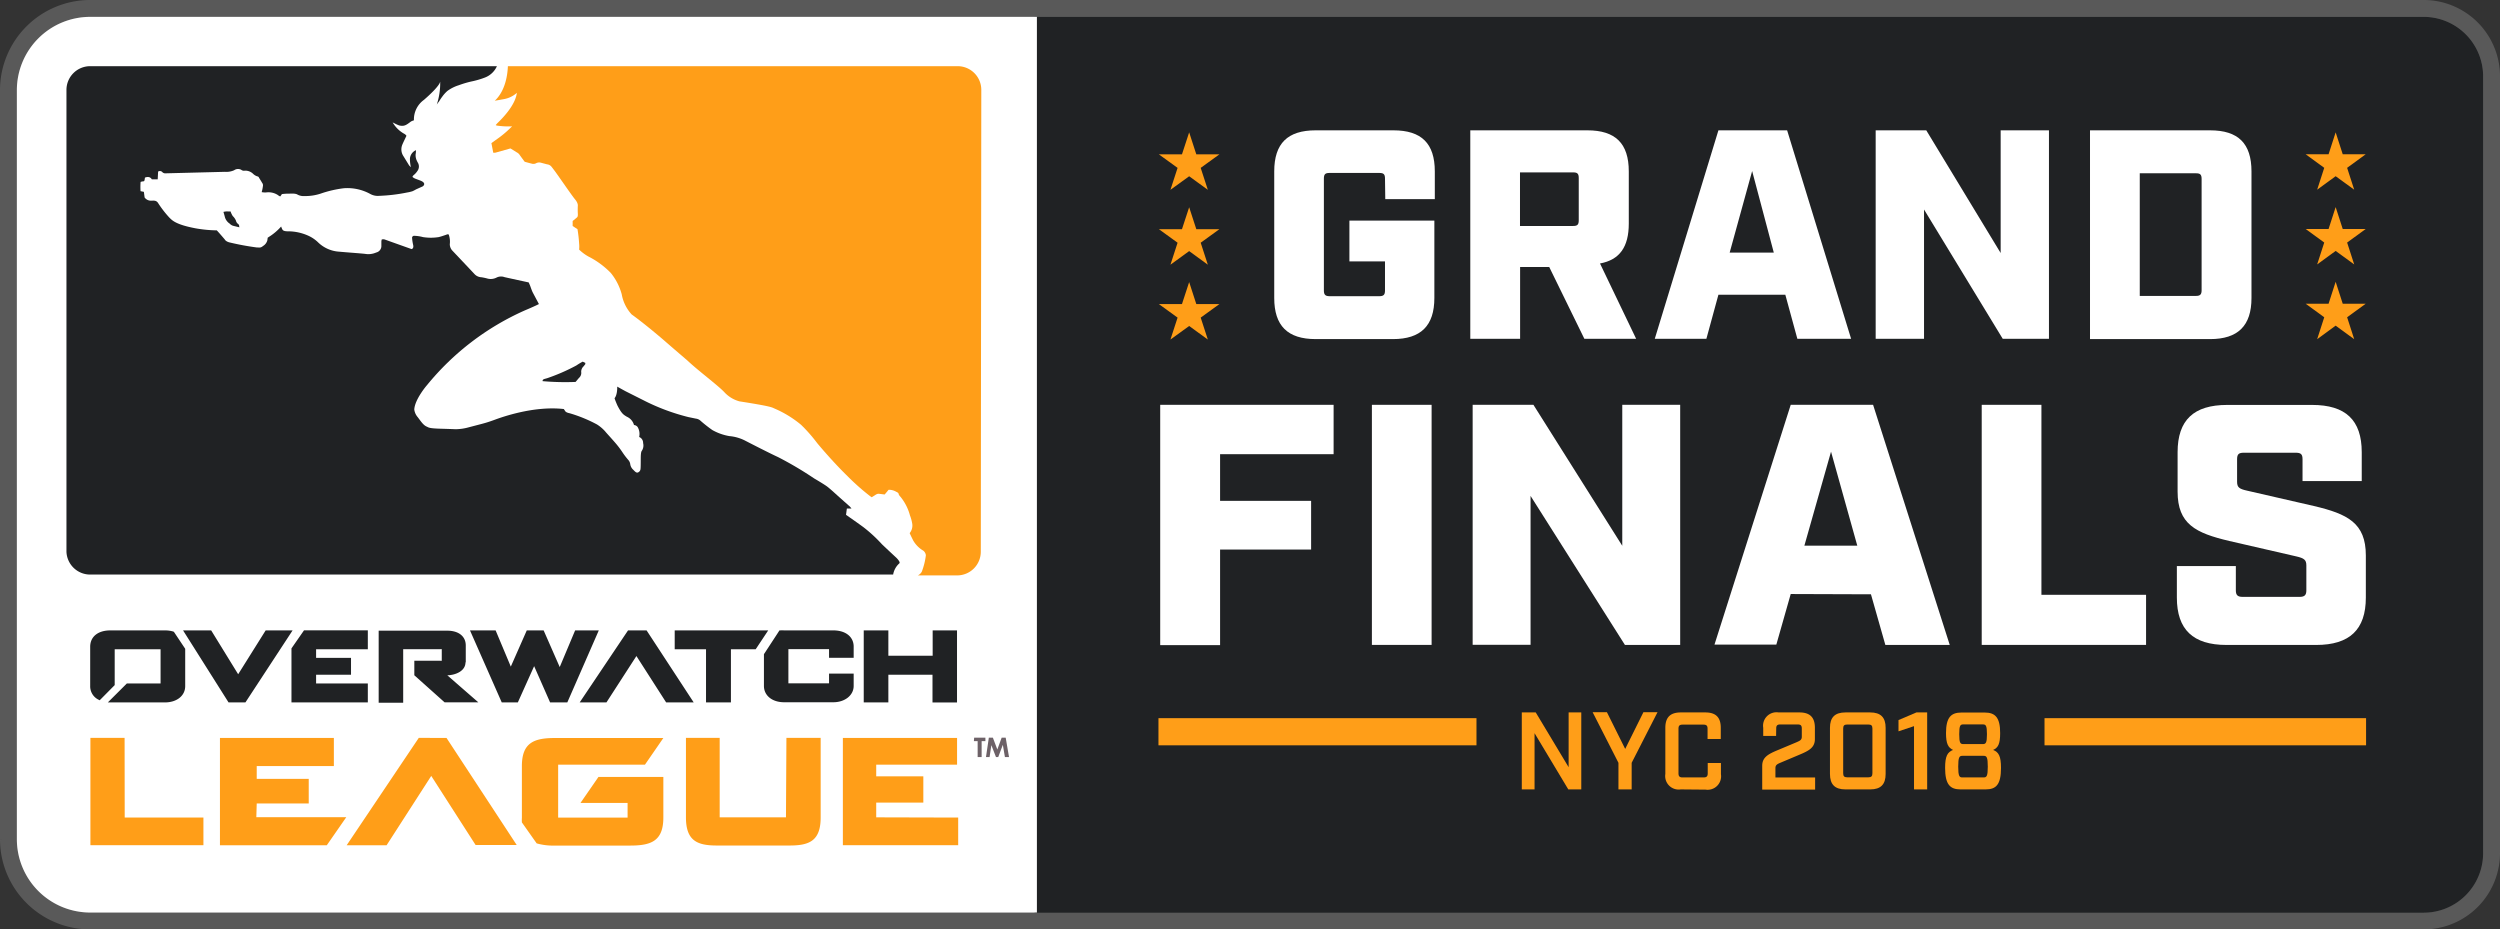<?xml version="1.0" encoding="UTF-8"?>
<svg width="444.64" height="165.3" version="1.1" viewBox="0 0 444.64 165.3" xmlns="http://www.w3.org/2000/svg" xmlns:cc="http://creativecommons.org/ns#" xmlns:dc="http://purl.org/dc/elements/1.1/" xmlns:rdf="http://www.w3.org/1999/02/22-rdf-syntax-ns#">
 <rect x="0" y="0" width="444.64" height="165.3" fill="#333333" stroke="none"/>
 <defs>
  <style>.cls-1 {
        fill: #fff;
      }
      .cls-2 {
        fill: gray;
        stroke: gray;
        stroke-miterlimit: 10;
        stroke-width: 6px;
        opacity: 0.5;
      }
      .cls-3 {
        fill: #202224;
      }
      .cls-4 {
        fill: #ff9e18;
      }
      .cls-5 {
        fill: #6d6167;
      }</style>
 </defs>
 <title>Asset 3</title>
 <path class="cls-2" d="m431.09 3h-415.09a13.05 13.05 0 0 0-13 13v133.3a13.05 13.05 0 0 0 13 13h415.09a10.58 10.58 0 0 0 10.55-10.55v-138.21a10.58 10.58 0 0 0-10.55-10.54z" fill="#808080" opacity=".5" stroke="#808080" stroke-miterlimit="10" stroke-width="6px"/>
 <path class="cls-3" d="m431.09 3h-247.09v159.33h247.09a10.58 10.58 0 0 0 10.55-10.55v-138.24a10.58 10.58 0 0 0-10.55-10.54z" fill="#202224"/>
 <path class="cls-1" d="m170.24 3h-154.24a13.05 13.05 0 0 0-13 13v133.3a13.05 13.05 0 0 0 13 13h168.42v-159.3z" fill="#fff"/>
 <path class="cls-3" d="m11.82 98.14v-82.14a4.22 4.22 0 0 1 4.18-4.23h72.38a3.82 3.82 0 0 1-2.08 2 15.17 15.17 0 0 1-2.55 0.74 18.46 18.46 0 0 0-2.16 0.65 6.93 6.93 0 0 0-2 1 5.91 5.91 0 0 0-0.91 1 10.38 10.38 0 0 0-0.59 0.88c-0.2 0.25-0.34 0.46-0.4 0.55a12.25 12.25 0 0 0 0.6-4.08c-0.12 0.74-1.88 2.38-2.9 3.26a4.28 4.28 0 0 0-1.77 3.63 2.45 2.45 0 0 0-0.54 0.22c-0.79 0.6-1.19 0.91-2.08 0.69a6.23 6.23 0 0 1-0.84-0.38 2.5 2.5 0 0 1-0.33-0.17 5.41 5.41 0 0 0 2 2 1.14 1.14 0 0 1 0.46 0.39c-0.13 0.28-0.64 1.33-0.7 1.5a2.18 2.18 0 0 0 0.18 2.15c0.29 0.47 1 1.63 1 1.63s0.17 0.18 0.31 0.31a6.36 6.36 0 0 1-0.17-1.53 1.79 1.79 0 0 1 1.07-1.5c0 0.15 0 0.4-0.06 0.74a2.3 2.3 0 0 0 0.16 1 4.64 4.64 0 0 0 0.28 0.56 1.34 1.34 0 0 1-0.15 1.44 2.86 2.86 0 0 1-0.49 0.57c-0.2 0.18-0.3 0.24-0.36 0.45a1.91 1.91 0 0 0 0.51 0.31l0.77 0.29c0.35 0.13 0.8 0.32 0.81 0.68a0.57 0.57 0 0 1-0.27 0.4l-1.18 0.53a6.3 6.3 0 0 1-0.61 0.32 6.47 6.47 0 0 1-1 0.24 30.14 30.14 0 0 1-4.92 0.59 2.79 2.79 0 0 1-1.65-0.35 8.45 8.45 0 0 0-4.67-1 19.84 19.84 0 0 0-4.1 0.95 8.75 8.75 0 0 1-2.89 0.44 2.28 2.28 0 0 1-1.3-0.29s-0.26-0.2-1.34-0.14a9.85 9.85 0 0 0-1.38 0.08c-0.2 0.3-0.3 0.42-0.3 0.42a1.72 1.72 0 0 1-0.45-0.27 3.06 3.06 0 0 0-2-0.45 3.06 3.06 0 0 1-0.85-0.05 6.53 6.53 0 0 0 0.22-1.07 0.7 0.7 0 0 0-0.14-0.58c-0.21-0.37-0.57-0.93-0.57-0.93s0-0.17-0.31-0.23a1.9 1.9 0 0 1-0.74-0.46 2 2 0 0 0-1.43-0.55 0.8 0.8 0 0 1-0.68-0.16 1.21 1.21 0 0 0-1.25 0.09 3.36 3.36 0 0 1-1.64 0.28l-10.64 0.27a0.71 0.71 0 0 1-0.51-0.24 0.57 0.57 0 0 0-0.73-0.07l-0.07 1.38h-1.05s-0.28-0.67-1.22-0.31c-0.05 0.35-0.08 0.49-0.08 0.49l-0.09 0.16a2.46 2.46 0 0 0-0.6 0.11 10.6 10.6 0 0 0-0.01 1.65l0.59 0.12 0.13 1a1.37 1.37 0 0 0 1.18 0.57c0.42 0 0.9-0.1 1.23 0.44a18.66 18.66 0 0 0 2 2.58c0.44 0.41 1 1.21 4.66 1.9a23 23 0 0 0 3.76 0.36c0.2 0.18 1.42 1.61 1.42 1.61s0.17 0.41 1 0.57a46.32 46.32 0 0 0 4.68 0.86c0.52 0 0.68 0.12 1.15-0.27a1.69 1.69 0 0 0 0.75-1l0.06-0.46 0.19-0.13a9.94 9.94 0 0 0 2.2-1.86 5.18 5.18 0 0 0 0.2 0.48c0.06 0.09 0.12 0.36 0.93 0.37a8.81 8.81 0 0 1 3.87 0.86 6.17 6.17 0 0 1 1.6 1.13 5.89 5.89 0 0 0 3.69 1.63c1.92 0.17 3.84 0.3 4.62 0.39a3.49 3.49 0 0 0 2-0.24 1.19 1.19 0 0 0 0.92-1.09v-0.86c0-0.1 0.06-0.36 0.06-0.36a0.93 0.93 0 0 1 0.55 0c0.42 0.16 4.76 1.7 4.76 1.7s0.44-0.07 0.28-0.75-0.18-1.16-0.18-1.16a0.36 0.36 0 0 1 0.32-0.45 6.66 6.66 0 0 1 1.61 0.23 8.91 8.91 0 0 0 2.79 0 8.3 8.3 0 0 0 0.87-0.26c0.64-0.2 0.73-0.31 0.92-0.19a3.76 3.76 0 0 1 0.19 1.71 1.68 1.68 0 0 0 0.48 1.17l2.94 3.11 0.94 1a1.77 1.77 0 0 0 1.25 0.6 9 9 0 0 1 1.15 0.25 2.26 2.26 0 0 0 1.53-0.18 1.78 1.78 0 0 1 1.44-0.09c0.82 0.19 3.88 0.85 4.3 0.94l0.23 0.52 0.09 0.24s0.26 0.75 0.39 1 1.11 2.09 1.11 2.09-0.78 0.41-2.56 1.15a47.09 47.09 0 0 0-17.29 13.2l-0.11 0.13s-2.1 2.44-2.21 4.27a2.57 2.57 0 0 0 0.62 1.37c0.54 0.71 1 1.44 1.61 1.68 0.35 0.16 0.37 0.31 2.48 0.37s2.65 0.09 2.65 0.09a9 9 0 0 0 2.32-0.34l2.41-0.63c0.43-0.12 1-0.26 2.29-0.74 1-0.36 6.79-2.5 12.22-1.88l0.24 0.36s0.11 0.26 0.8 0.39a25.19 25.19 0 0 1 4.87 2 6.91 6.91 0 0 1 1.42 1.2c0.41 0.5 1 1.1 2 2.27a16.57 16.57 0 0 1 1.13 1.52 13 13 0 0 0 1 1.31 1.37 1.37 0 0 1 0.35 0.74 1.64 1.64 0 0 0 0.53 1c0.38 0.38 0.68 0.81 1.18 0.23 0.11-0.24 0.15-0.12 0.16-1.62 0-1.06 0-1.75 0.21-2a1.7 1.7 0 0 0 0.21-1.35 1.12 1.12 0 0 0-0.7-1.08 2.42 2.42 0 0 0-0.28-1.78 0.91 0.91 0 0 0-0.64-0.35 2.24 2.24 0 0 0-1.27-1.47c-0.54-0.34-0.89-0.46-1.68-2 0 0-0.35-0.78-0.51-1.3 0 0 0.5-0.45 0.48-2.06 0.47 0.28 1 0.56 1.45 0.81l3.2 1.61a37.3 37.3 0 0 0 8 3l1.36 0.28a1.44 1.44 0 0 1 0.8 0.37 23.43 23.43 0 0 0 2.11 1.66 9.41 9.41 0 0 0 3 1.07 7.66 7.66 0 0 1 2.69 0.74s4.37 2.26 6 3a62.91 62.91 0 0 1 6.41 3.79s1.71 1 2.28 1.42c0.18 0.13 0.62 0.49 1.49 1.28s2.57 2.29 2.57 2.29l0.3 0.36h-0.82l-0.15 1.13s1.8 1.24 3.12 2.21a25.49 25.49 0 0 1 3.25 3c0.51 0.49 1.78 1.68 2.57 2.41 0 0 0.79 0.76 0.55 1a3.47 3.47 0 0 0-1.11 2h-142.85a4.22 4.22 0 0 1-4.18-4.05z" fill="#202224"/>
 <path class="cls-1" d="m86.76 18.23z" fill="#fff"/>
 <path class="cls-3" d="m42.59 40.43s-0.81-0.19-1-0.24a1.33 1.33 0 0 1-0.74-0.42 2.09 2.09 0 0 1-0.83-1.08c-0.14-0.56-0.28-1-0.28-1a2.4 2.4 0 0 1 0.83-0.08h0.44a3.58 3.58 0 0 0 0.39 0.82 2.35 2.35 0 0 1 0.57 0.83 1 1 0 0 0 0.31 0.52 0.52 0.52 0 0 1 0.26 0.5 1.06 1.06 0 0 1 0.05 0.15z" fill="#202224"/>
 <path class="cls-3" d="m103.09 67.1c-0.26 0.26-0.38 0.44-0.72 0.83a46.6 46.6 0 0 1-5.87-0.14c0-0.37 0.28-0.36 0.83-0.53a34.1 34.1 0 0 0 5.18-2.26 11.64 11.64 0 0 1 1.13-0.68l0.46 0.22v0.22l-0.3 0.39a1.3 1.3 0 0 0-0.43 1 1.16 1.16 0 0 1-0.28 0.95z" fill="#202224"/>
 <path class="cls-4" d="m174.44 98.14a4.21 4.21 0 0 1-4.2 4.2h-7a1.54 1.54 0 0 0 0.71-0.67 12.4 12.4 0 0 0 0.72-2.9 1.21 1.21 0 0 0-0.44-0.82 5 5 0 0 1-1.8-1.8c-0.41-0.81-0.64-1.33-0.64-1.33a2.12 2.12 0 0 0 0.45-1.72 7.37 7.37 0 0 0-0.4-1.44 8.86 8.86 0 0 0-1.68-3.3 1.29 1.29 0 0 1-0.35-0.54c0-0.08 0-0.16-0.42-0.36a2.57 2.57 0 0 0-1.35-0.35c-0.34 0.43-0.7 0.84-0.7 0.84l-0.85-0.11c-0.2 0-0.35-0.13-0.91 0.26l-0.54 0.34-0.29-0.2a40.12 40.12 0 0 1-4-3.54c-2.9-2.83-5.41-5.89-5.41-5.89a27.64 27.64 0 0 0-2.87-3.26 19.18 19.18 0 0 0-4.72-2.89c-0.51-0.22-0.47-0.37-6.25-1.28a5.64 5.64 0 0 1-2.7-1.66c-1.16-1.22-4.59-3.76-6.55-5.61 0 0-2.53-2.16-4.49-3.87-3.62-3.07-5.41-4.31-5.41-4.31a7.13 7.13 0 0 1-1.77-3.58 10.23 10.23 0 0 0-1.95-3.81 15 15 0 0 0-4-2.93 7.82 7.82 0 0 1-1.63-1.22 5.14 5.14 0 0 0 0-1.09 23.71 23.71 0 0 0-0.29-2.54l-0.86-0.56v-0.9l0.62-0.5c0.17-0.17 0.34-0.15 0.3-0.83s0-1.4 0-1.4 0.07-0.44-0.5-1.12-2.63-3.7-3.52-4.93c0 0-0.47-0.63-0.64-0.84a1.16 1.16 0 0 0-0.8-0.45l-1.17-0.31a1.21 1.21 0 0 0-0.75 0.09 1 1 0 0 1-0.8 0.1c-0.38-0.09-1.27-0.34-1.27-0.34-0.21-0.27-0.7-0.94-0.91-1.24a1.28 1.28 0 0 0-0.48-0.42l-1.14-0.71-2.52 0.71a1.6 1.6 0 0 1-0.29 0.06h-0.25l-0.33-1.72 1.4-1a17.91 17.91 0 0 0 1.47-1.21l0.81-0.77a14.12 14.12 0 0 1-2.69-0.13 0.84 0.84 0 0 1-0.23-0.1l0.29-0.32c3.12-3 3.4-4.85 3.48-5.41a4.65 4.65 0 0 1-2.37 1.13l-1.56 0.28c2-1.88 2.28-4.91 2.33-6.15h80a4.21 4.21 0 0 1 4.2 4.2z" fill="#ff9e18"/>
 <path class="cls-5" d="m173.21 131.82h0.67v2.83h0.71v-2.83h0.67v-0.62h-2zm5.66-0.62h-0.72l-0.77 2.1-0.79-2.1h-0.72l-0.51 3.45h0.64l0.32-2.12 0.82 2.12h0.4l0.82-2.18 0.37 2.18h0.73z" fill="#6d6167"/>
 <path class="cls-3" d="m102.29 112.12-2.74 6.52-2.86-6.52h-3l-2.84 6.44-2.7-6.44h-4.56l5.65 12.81h2.86l2.9-6.45 2.84 6.45h3.06l5.6-12.81zm63.59 0v4.51h-7.88v-4.51h-4.38v12.81h4.38v-4.93h7.85v4.94h4.36v-12.82zm-54.18 0-8.6 12.81h4.76l5.33-8.25 5.29 8.25h4.9l-8.38-12.81zm-64.45 0-4.89 7.8-4.8-7.8h-5l8.09 12.81h3l8.39-12.81zm72.75 0v3.36h5.57v9.45h4.43v-9.45h4.4l2.23-3.36zm-89.16 0.21a5.22 5.22 0 0 0-1.52-0.21h-9.69c-2.21 0-3.59 1.12-3.59 2.91v7a2.64 2.64 0 0 0 1.5 2.42l0.19 0.1 2.67-2.7v-6.37h8.16v6.08h-6l-3.38 3.37h10.14c2.13 0 3.62-1.19 3.62-2.9v-6.64l-2-3zm117.37-0.21h-8.75a5.62 5.62 0 0 0-0.7 0h-0.13l-0.38 0.59-2.38 3.64v5.65c0 1.71 1.47 2.9 3.59 2.9h8.75c2.06 0 3.62-1.24 3.62-2.9v-2.2h-4.38v1.73h-7.23v-6.08h7.23v1.55h4.38v-2c0-1.73-1.42-2.88-3.62-2.88zm-96.37 3.2v9.61h13.58v-3.37h-9.2v-1.56h6.21v-3h-6.21v-1.53h9.2v-3.36h-11.35zm31 2.48v-3c0-1.62-1.26-2.63-3.29-2.63h-12.2v12.81h4.36v-9.52h6.61a1.21 1.21 0 0 1 0.25 0v2.06a0.62 0.62 0 0 1-0.25 0h-4.63v2.58l5.38 4.81h6l-5.51-4.8c1.55-0.05 3.23-0.8 3.23-2.31z" fill="#202224"/>
 <g fill="#ff9e18">
  <path class="cls-4" d="m45.66 142.9h9.25v-4.37h-9.25v-2.28h13.72v-5h-20.26v19.09h19l3.47-5h-16zm28.82-11.66-12.82 19.09h7.1l7.94-12.33 7.89 12.29h7.31l-12.49-19.05zm-52.32 0h-6.08v19.08h20.1v-4.92h-14zm117.63 14.13h-11.79v-14.14h-6v14.15c0 4.15 2 5 5.49 5h12.93c3.51 0 5.54-0.81 5.54-5v-14.15h-6.09zm16.05 0v-2.62h8.38v-4.67h-8.38v-2.08h14.38v-4.75h-20.31v19.08h20.51v-4.92zm-41.13-9.37 3.27-4.74h-19.27c-3.73 0-5.89 0.82-5.89 5v9.18a7.33 7.33 0 0 0 0 0.83l2.63 3.73a10.74 10.74 0 0 0 3.26 0.39h13.38c3.73 0 5.89-0.81 5.89-5v-7.21h-11.54l-3.2 4.63h8.38v2.61h-12.35v-9.42z"/>
  <polygon class="cls-4" points="216.88 54.08 213.55 56.49 214.82 60.39 211.5 57.98 208.17 60.39 209.44 56.49 206.11 54.08 210.22 54.08 211.5 50.17 212.77 54.08"/>
  <polygon class="cls-4" points="216.88 40.76 213.55 43.17 214.82 47.08 211.5 44.66 208.17 47.08 209.44 43.17 206.11 40.76 210.22 40.76 211.5 36.86 212.77 40.76"/>
  <polygon class="cls-4" points="216.88 27.45 213.55 29.86 214.82 33.76 211.5 31.35 208.17 33.76 209.44 29.86 206.11 27.45 210.22 27.45 211.5 23.54 212.77 27.45"/>
 </g>
 <g fill="#fff">
  <path class="cls-1" d="m246.33 31.76c0-0.79-0.26-1-1-1h-8.87c-0.74 0-1 0.21-1 1v19.92c0 0.74 0.27 1 1 1h8.87c0.75 0 1-0.26 1-1v-5.19h-6.33v-7.26h15.11v13.77c0 4.93-2.4 7.31-7.37 7.31h-13.74c-5 0-7.37-2.38-7.37-7.31v-22.51c0-5 2.4-7.31 7.37-7.31h13.82c5 0 7.37 2.33 7.37 7.31v4.93h-8.81z"/>
  <path class="cls-1" d="m281.79 60.26-6.25-12.77h-5.18v12.77h-8.86v-37.08h20.82c5 0 7.37 2.33 7.37 7.31v9.27c0 4.19-1.65 6.46-5.12 7.1l6.43 13.4zm-2-20.07c0.75 0 1-0.22 1-1v-7.53c0-0.8-0.27-1-1-1h-9.45v9.54z"/>
  <path class="cls-1" d="m305.63 52.42-2.14 7.84h-9.18l11.32-37.08h12.22l11.38 37.08h-9.56l-2.14-7.84zm6-22-4 14.51h7.85z"/>
  <path class="cls-1" d="m364.42 23.18v37.08h-8.22l-14-23v23h-8.6v-37.08h9l13.23 21.82v-21.82z"/>
  <path class="cls-1" d="m393.08 23.18c5 0 7.36 2.33 7.36 7.31v22.51c0 4.93-2.4 7.31-7.36 7.31h-21.36v-37.13zm-2.51 29.45c0.74 0 1-0.26 1-1v-19.81c0-0.8-0.27-1-1-1h-10v21.81z"/>
  <path class="cls-1" d="m206.35 72h30.84v8.78h-20.19v8.3h16.19v8.66h-16.19v17h-10.65z"/>
  <path class="cls-1" d="m244 72h10.62v42.7h-10.62z"/>
  <path class="cls-1" d="m298.83 72v42.7h-9.83l-16.78-26.5v26.48h-10.3v-42.68h10.81l15.8 25.07v-25.07z"/>
  <path class="cls-1" d="m318.49 105.65-2.56 9h-11l13.56-42.65h14.65l13.63 42.7h-11.45l-2.56-9zm7.17-25.32-4.74 16.72h9.41z"/>
  <path class="cls-1" d="m363.08 72v33.79h18.61v8.91h-29.23v-42.7z"/>
  <path class="cls-1" d="m409.52 81.68c0-0.92-0.32-1.16-1.22-1.16h-9.21c-0.89 0-1.21 0.24-1.21 1.16v4c0 1 0.38 1.28 1.79 1.59l11.89 2.73c5.95 1.41 9.22 3 9.22 8.79v7.5c0 5.68-2.88 8.42-8.83 8.42h-15.95c-5.95 0-8.83-2.74-8.83-8.42v-5.61h10.49v4.32c0 0.85 0.32 1.16 1.22 1.16h10.1c0.9 0 1.22-0.31 1.22-1.16v-4.45c0-1-0.45-1.28-1.79-1.59l-11.9-2.74c-6-1.41-9.21-3-9.21-8.79v-7c0-5.73 2.88-8.41 8.83-8.41h15.09c5.95 0 8.83 2.68 8.83 8.41v5.13h-10.53z"/>
 </g>
 <g fill="#ff9e18">
  <polygon class="cls-4" points="410.08 54.02 413.38 56.43 412.12 60.33 415.41 57.92 418.71 60.33 417.45 56.43 420.75 54.02 416.67 54.02 415.41 50.12 414.15 54.02"/>
  <polygon class="cls-4" points="410.08 40.73 413.38 43.14 412.12 47.03 415.41 44.63 418.71 47.03 417.45 43.14 420.75 40.73 416.67 40.73 415.41 36.83 414.15 40.73"/>
  <polygon class="cls-4" points="410.08 27.44 413.38 29.85 412.12 33.74 415.41 31.34 418.71 33.74 417.45 29.85 420.75 27.44 416.67 27.44 415.41 23.54 414.15 27.44"/>
  <path class="cls-4" d="m281.24 126.71v13.69h-2.31l-6-10v10h-2.27v-13.69h2.48l5.85 9.74v-9.74z"/>
  <path class="cls-4" d="m287.85 140.4v-4.73l-4.59-9h2.54l3.25 6.53 3.24-6.53h2.51l-4.6 9v4.73z"/>
  <path class="cls-4" d="m298.93 140.4a2.4 2.4 0 0 1-2.74-2.74v-8.22c0-1.85 0.88-2.73 2.74-2.73h4.38c1.86 0 2.74 0.88 2.74 2.73v2h-2.35v-1.84c0-0.53-0.2-0.72-0.73-0.72h-3.71c-0.53 0-0.73 0.19-0.73 0.72v7.94c0 0.53 0.2 0.73 0.73 0.73h3.74c0.53 0 0.73-0.2 0.73-0.73v-1.84h2.35v2a2.4 2.4 0 0 1-2.74 2.74z"/>
  <path class="cls-4" d="m315.89 130.89h-2.29v-1.45a2.39 2.39 0 0 1 2.73-2.73h3.72c1.86 0 2.74 0.88 2.74 2.73v2c0 1.53-1.06 2.09-2.82 2.82l-3.2 1.35c-0.63 0.27-1 0.41-1 1v1.67h7.06v2.15h-9.41v-4.23c0-1.52 1.08-2.09 2.82-2.81l3.22-1.35c0.63-0.28 1-0.41 1-1v-1.47c0-0.53-0.19-0.72-0.72-0.72h-3.11c-0.53 0-0.72 0.19-0.72 0.72z"/>
  <path class="cls-4" d="m328.21 140.4c-1.86 0-2.74-0.88-2.74-2.74v-8.22c0-1.85 0.88-2.73 2.74-2.73h4.42c1.86 0 2.74 0.88 2.74 2.73v8.22c0 1.86-0.88 2.74-2.74 2.74zm-0.39-2.88c0 0.53 0.19 0.73 0.72 0.73h3.76c0.53 0 0.72-0.2 0.72-0.73v-7.94c0-0.53-0.19-0.72-0.72-0.72h-3.76c-0.53 0-0.72 0.19-0.72 0.72z"/>
  <path class="cls-4" d="m340.42 129.15-2.76 0.92v-2l3.21-1.37h1.89v13.7h-2.34z"/>
  <path class="cls-4" d="m355.89 136.57c0 3-0.88 3.83-2.74 3.83h-4.46c-1.86 0-2.74-0.88-2.74-3.83 0-2.12 0.43-2.8 1.41-3.19-0.86-0.41-1.25-1.06-1.25-3 0-2.77 0.88-3.65 2.74-3.65h4.15c1.86 0 2.74 0.88 2.74 3.65 0 2-0.39 2.61-1.25 3 0.97 0.39 1.4 1.07 1.4 3.19zm-3.07 1.7c0.53 0 0.72-0.26 0.72-1.92s-0.19-1.92-0.72-1.92h-3.82c-0.52 0-0.72 0.26-0.72 1.92s0.2 1.92 0.72 1.92zm-3.64-9.43c-0.53 0-0.72 0.19-0.72 1.74s0.19 1.76 0.72 1.76h3.48c0.53 0 0.73-0.2 0.73-1.76s-0.2-1.74-0.73-1.74z"/>
  <rect class="cls-4" x="206.04" y="127.73" width="56.56" height="4.83"/>
  <rect class="cls-4" x="363.63" y="127.73" width="57.19" height="4.83"/>
 </g>
</svg>
